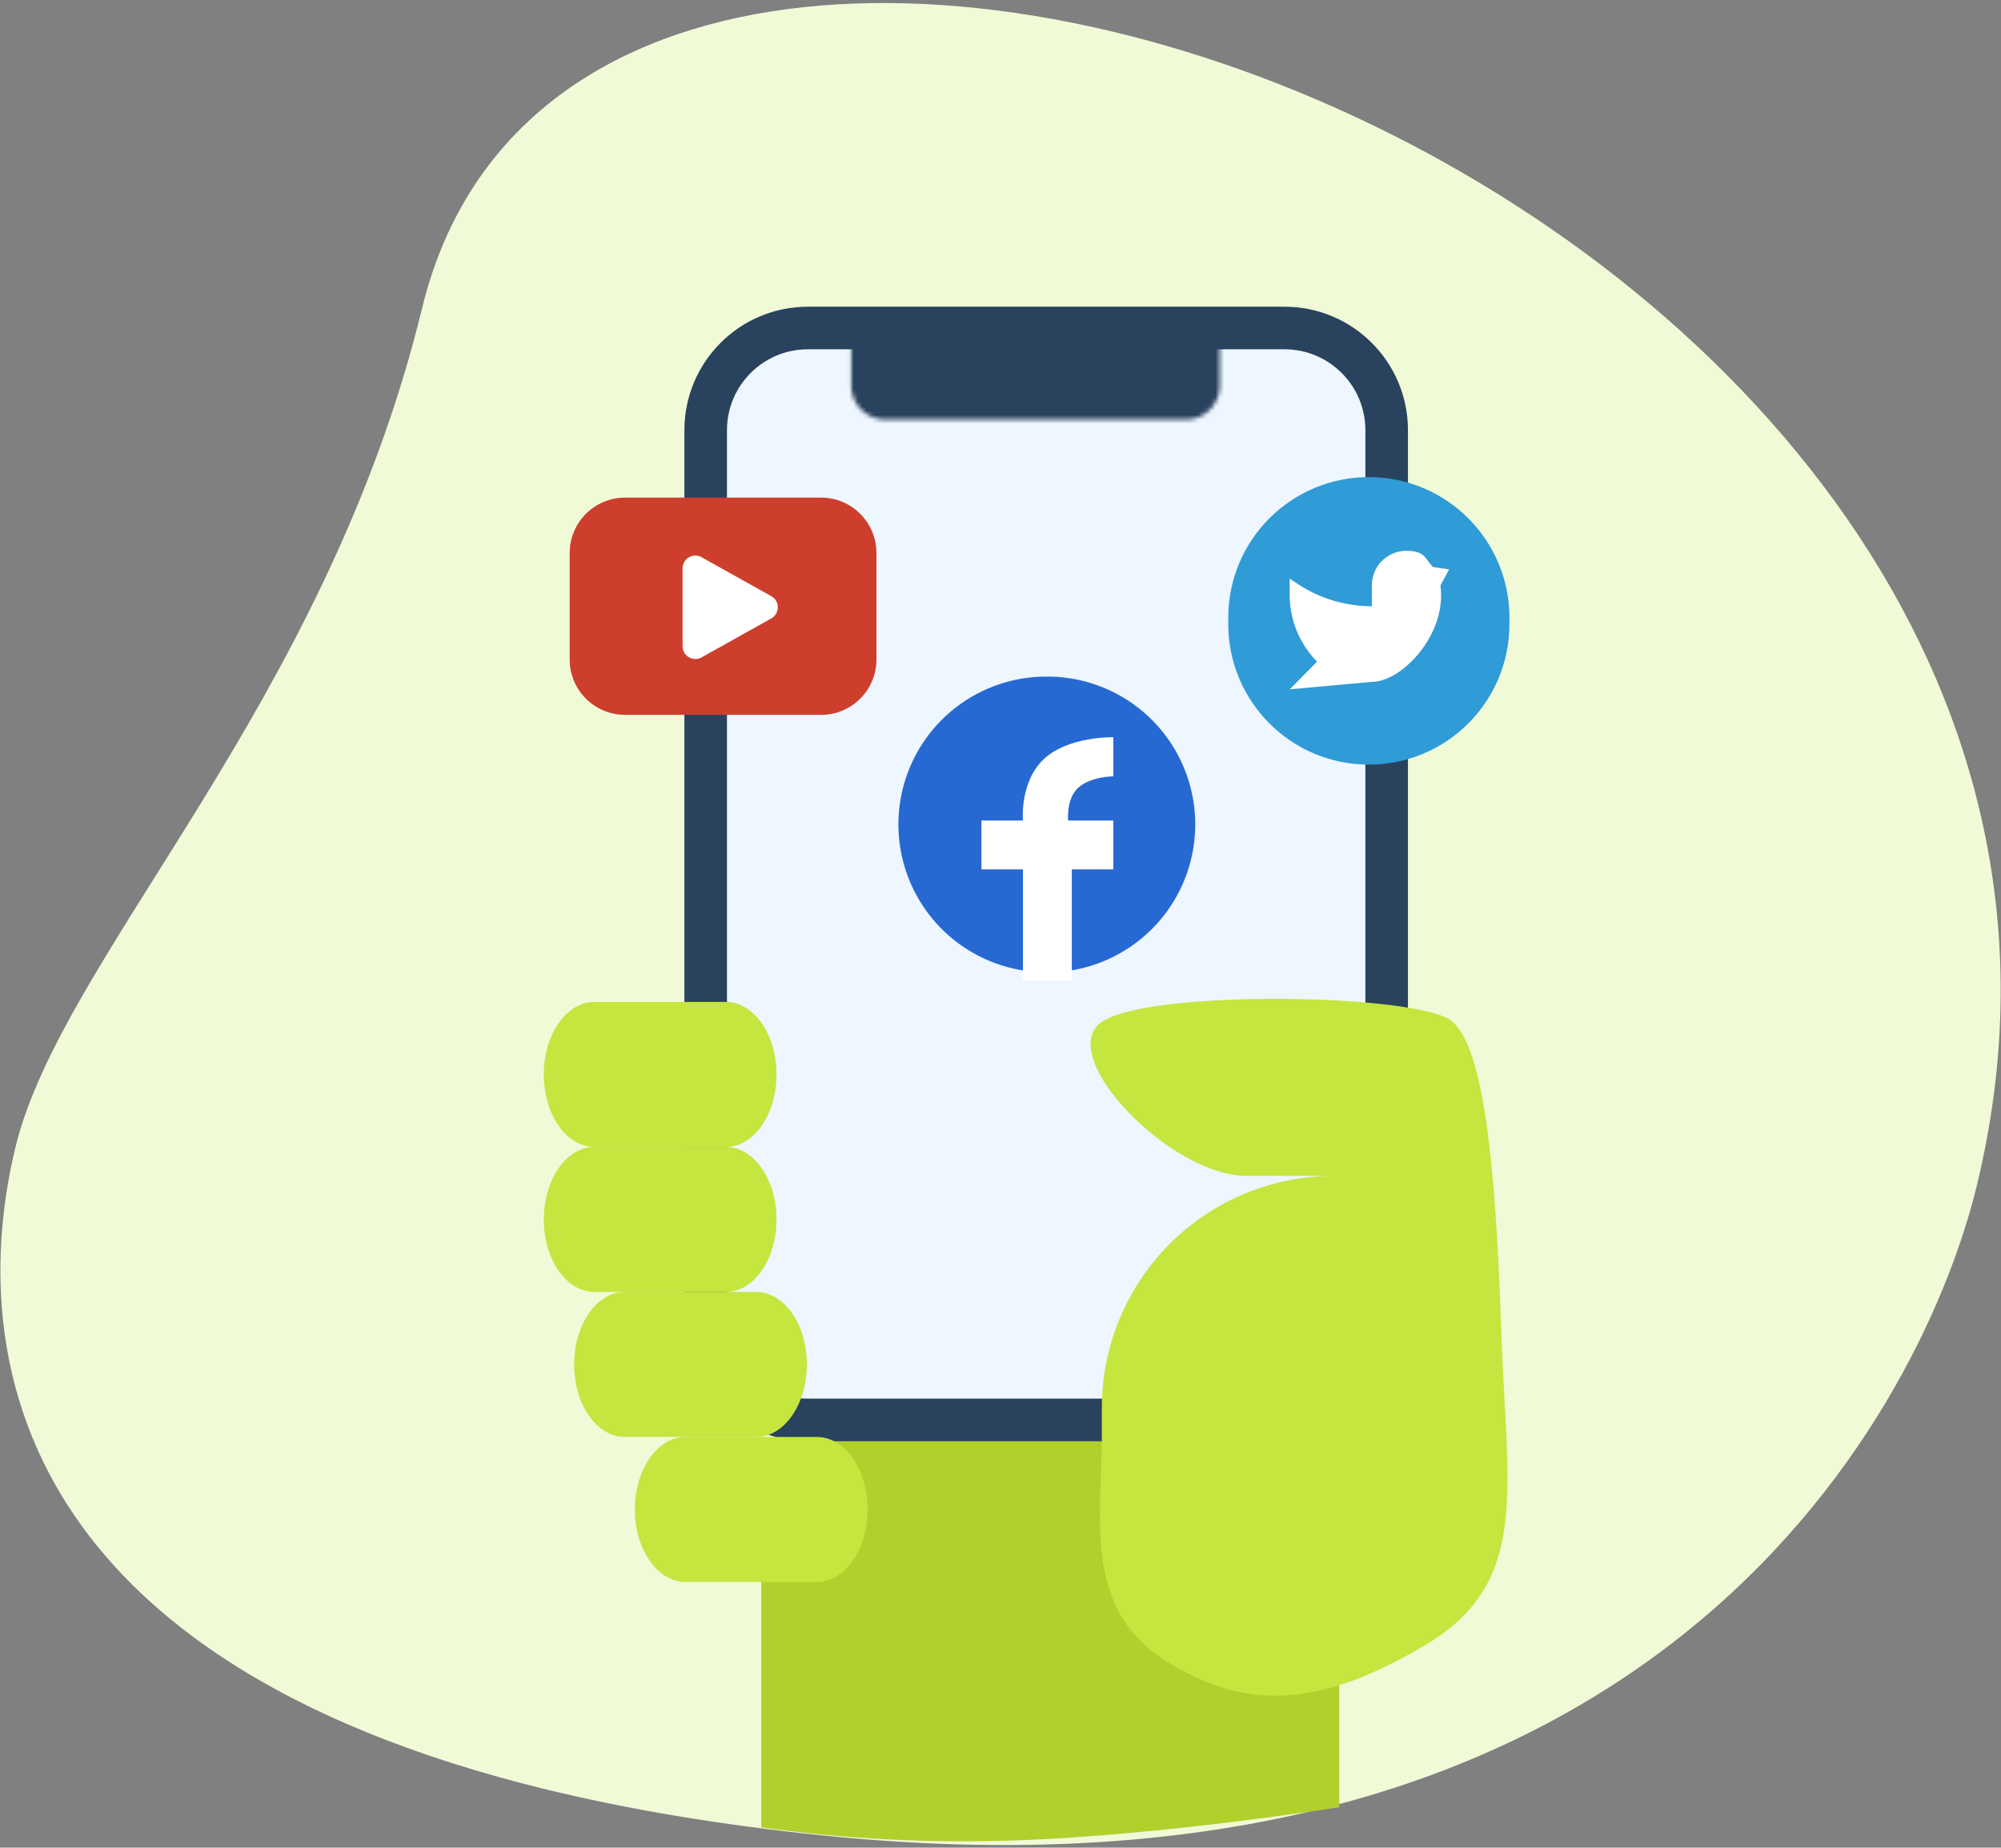 <svg xmlns="http://www.w3.org/2000/svg" xmlns:xlink="http://www.w3.org/1999/xlink" width="470" height="434" fill="none" xmlns:v="https://vecta.io/nano"><rect width="100%" height="100%" fill="#808080" stroke="none"/><path d="M99.126 72.458C76.521 165.452 14.544 224.574 3.652 269.394S-5.253 410.867 193.565 431.17s258.773-103.325 270.74-152.624C520.389 47.736 139.152-92.247 99.126 72.458z" fill="#f1fad7"/><path d="M314.554 337.547v86.972s-41.543 6.583-75.478 7.77c-20.137.744-40.301-.268-60.264-3.025v-58.6l10.851-33.117h124.891z" fill="#b1d02c"/><path d="M301.704 77.047h-111.95c-13.255 0-24 10.745-24 24v208.495c0 13.255 10.745 24 24 24h111.95c13.255 0 24-10.745 24-24V101.047c0-13.255-10.745-24-24-24z" fill="#eef6ff" stroke="#29425d" stroke-width="10"/><path d="M192.859 116.891h-46.05c-7.18 0-13 5.82-13 13v25.03c0 7.179 5.82 13 13 13h46.05c7.179 0 13-5.821 13-13v-25.03c0-7.18-5.821-13-13-13z" fill="#ce3e2c"/><path d="M354.539 145.09c0-18.236-14.783-33.02-33.019-33.02s-33.02 14.784-33.02 33.02v1.5c0 18.237 14.783 33.02 33.02 33.02s33.019-14.783 33.019-33.02v-1.5z" fill="#2f9bd7"/><g fill="#c5e53f"><path d="M258.804 337.542v-6.813c-.006-7.153 1.398-14.236 4.13-20.846s6.739-12.618 11.793-17.679a54.46 54.46 0 0 1 38.502-15.981h-20.41c-18.166 0-45.842-28.976-33.665-36.411s73.713-6.355 81.765 0 10.468 36.915 11.745 73.8 6.782 58.172-17.985 72.872-42.357 15.581-61.326 3.344-14.549-33.474-14.549-52.286z"/><use xlink:href="#C"/><use xlink:href="#C" y="34.062"/><use xlink:href="#C" x="7.129" y="68.125"/><path d="M160.999 371.603h30.892c6.562 0 11.882-7.625 11.882-17.032s-5.319-17.032-11.882-17.032h-30.892c-6.562.001-11.882 7.626-11.882 17.033s5.32 17.031 11.882 17.031z"/></g><path d="M302.926 135.897l1.621 1.094a31.64 31.64 0 0 0 17.679 5.413v-4.88c-.006-1.063.198-2.116.599-3.1s.993-1.879 1.74-2.634a8.09 8.09 0 0 1 5.709-2.399c4.442 0 4.382 1.752 6.3 3.8l3.8.554-2.042 3.774c1.594 11.413-8.994 22.648-16.106 22.648l-19.3 1.756 6.435-6.506c-4.129-4.186-6.441-9.83-6.435-15.708v-3.812z" fill="#fff"/><path d="M246.013 158.931a34.72 34.72 0 0 1 33.23 24.644 34.73 34.73 0 0 1-13.93 38.956 34.33 34.33 0 0 1-19.3 5.85c-4.582.034-9.126-.838-13.37-2.568s-8.103-4.281-11.355-7.509a34.73 34.73 0 0 1-7.596-11.298c-1.762-4.231-2.669-8.768-2.669-13.35s.907-9.12 2.669-13.35a34.72 34.72 0 0 1 7.596-11.298c3.252-3.228 7.112-5.781 11.355-7.51s8.788-2.602 13.37-2.567z" fill="#2769d3"/><path d="M261.5 182.356v-9.182s-10.578-.27-16.317 5.13-4.908 14.435-4.908 14.435h-9.748v11.477h9.748v26.14h11.477v-26.139h9.748V192.74h-10.605s-.561-4.939 2.308-7.649 8.297-2.735 8.297-2.735z" fill="#fff"/><mask id="A" maskUnits="userSpaceOnUse" x="199" y="71" width="88" height="28"><path d="M278.503 71.547h-70.546a8 8 0 0 0-8 8v11.016a8 8 0 0 0 8 8h70.546a8 8 0 0 0 8-8V79.547a8 8 0 0 0-8-8z" fill="#fff"/></mask><g mask="url(#A)"><path d="M283.584 76.047h-82.928c-13.255 0-24 10.745-24 24v252.177c0 13.255 10.745 24 24 24h82.928c13.255 0 24-10.745 24-24V100.047c0-13.255-10.745-24-24-24z" fill="#29425d"/></g><path d="M181.155 140.035c.466.26.854.64 1.124 1.1s.412.985.412 1.519a3 3 0 0 1-.412 1.518c-.27.46-.658.84-1.124 1.101l-16.365 9.145a3 3 0 0 1-1.497.381c-.523-.006-1.036-.148-1.487-.413s-.826-.644-1.085-1.099a2.99 2.99 0 0 1-.395-1.492v-18.287a3 3 0 0 1 .396-1.491c.26-.454.634-.832 1.085-1.097s.964-.406 1.487-.412 1.038.126 1.495.381l16.366 9.146z" fill="#fff"/><defs ><path id="C" d="M139.612 269.416h30.892c6.562 0 11.882-7.625 11.882-17.032s-5.319-17.032-11.882-17.032h-30.892c-6.563.001-11.882 7.626-11.882 17.033s5.319 17.031 11.882 17.031z"/></defs></svg>